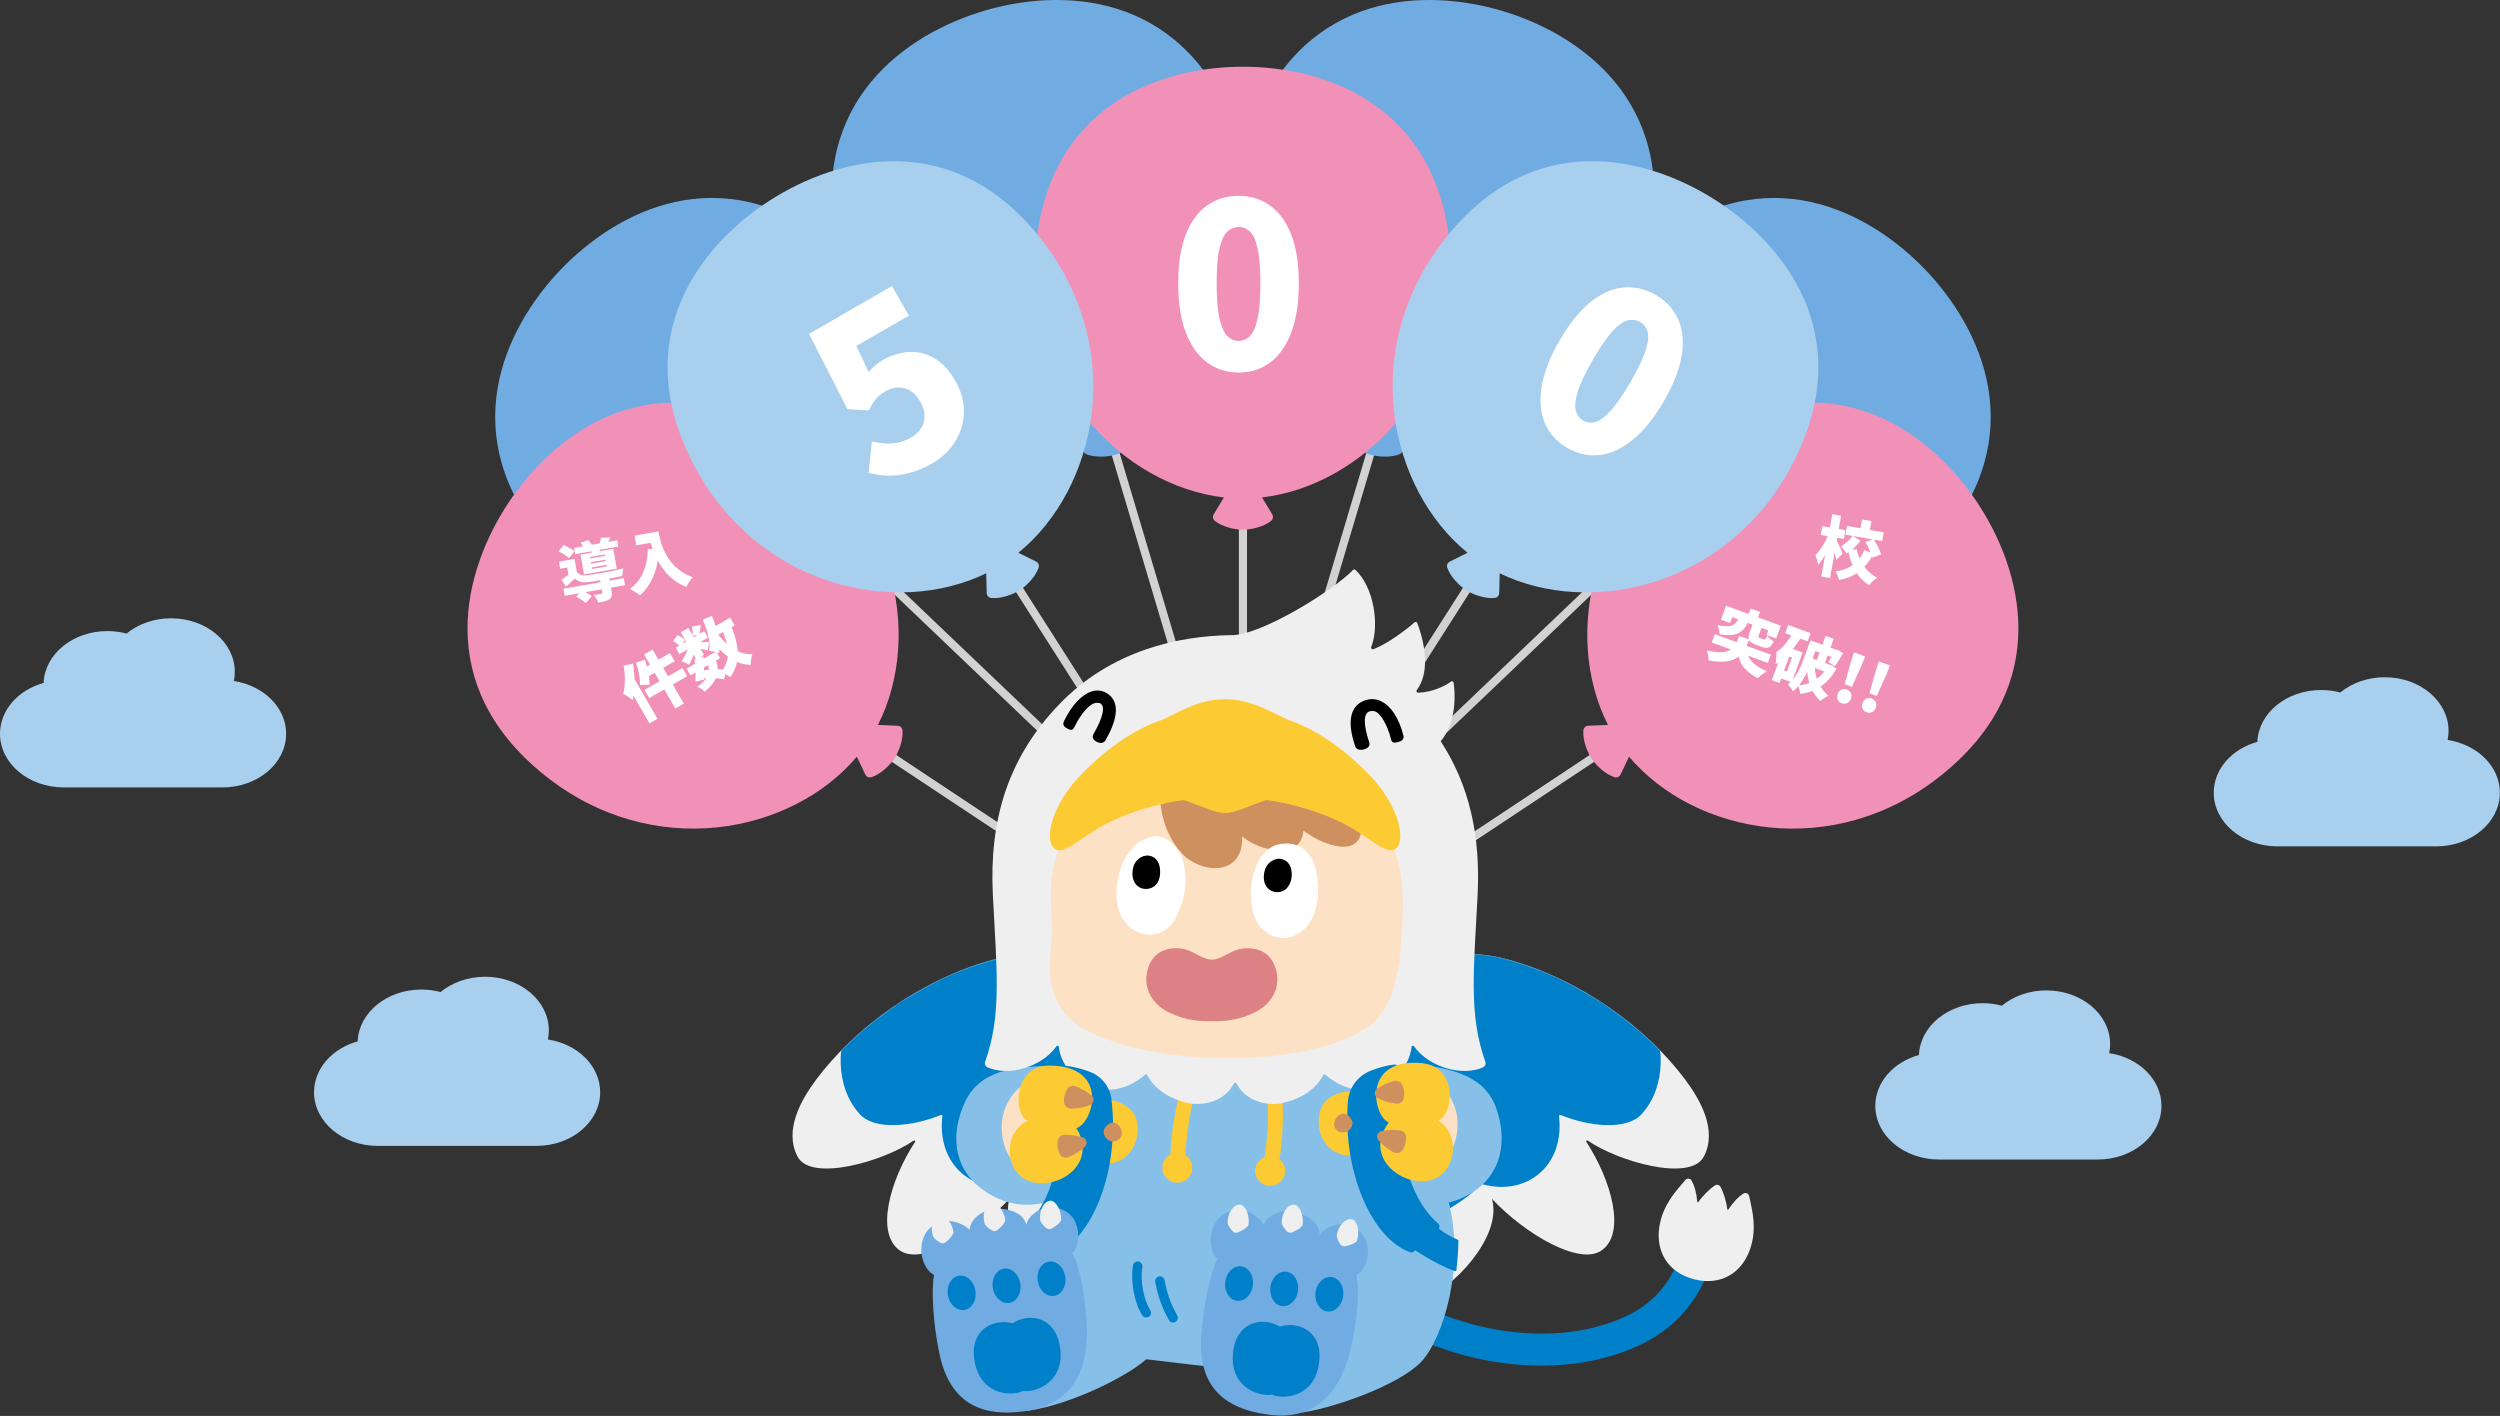 <svg width="2403" height="1361" viewBox="0 0 2403 1361" fill="none" xmlns="http://www.w3.org/2000/svg">
<rect x="0" y="0" width="2403" height="1361" fill="#333333" stroke="none"/>
<path d="M2352.64 711.262C2353.22 708.419 2353.54 705.503 2353.54 702.522C2353.54 674.048 2326.1 650.965 2292.27 650.965C2275.61 650.965 2260.51 656.566 2249.47 665.642C2243.64 664.093 2237.44 663.252 2231 663.252C2197.86 663.252 2170.89 685.39 2169.78 713.046C2145.42 719.86 2127.84 739.181 2127.84 761.969C2127.84 790.443 2155.28 813.525 2189.11 813.525H2341.6C2375.44 813.525 2402.87 790.443 2402.87 761.969C2402.87 736.667 2381.21 715.637 2352.64 711.262Z" fill="#A8D0EE"/>
<path d="M224.798 654.602C225.375 651.759 225.692 648.843 225.692 645.862C225.692 617.388 198.261 594.305 164.423 594.305C147.766 594.305 132.671 599.906 121.627 608.982C115.797 607.433 109.592 606.592 103.154 606.592C70.018 606.592 43.045 628.73 41.938 656.386C17.576 663.2 0 682.521 0 705.308C0 733.782 27.431 756.865 61.269 756.865H213.761C247.599 756.865 275.031 733.782 275.031 705.308C275.031 680.007 253.365 658.977 224.798 654.602Z" fill="#A8D0EE"/>
<path d="M526.655 999.162C527.232 996.32 527.549 993.403 527.549 990.422C527.549 961.948 500.119 938.865 466.28 938.865C449.623 938.865 434.528 944.467 423.484 953.543C417.654 951.993 411.45 951.153 405.011 951.153C371.876 951.153 344.902 973.291 343.795 1000.95C319.433 1007.76 301.857 1027.08 301.857 1049.87C301.857 1078.34 329.289 1101.43 363.126 1101.43H515.619C549.457 1101.43 576.888 1078.34 576.888 1049.87C576.888 1024.57 555.223 1003.54 526.655 999.162Z" fill="#A8D0EE"/>
<path d="M2027.35 1012.27C2027.93 1009.43 2028.25 1006.51 2028.25 1003.53C2028.25 975.055 2000.82 951.973 1966.98 951.973C1950.32 951.973 1935.23 957.574 1924.18 966.65C1918.35 965.101 1912.15 964.26 1905.71 964.26C1872.57 964.26 1845.6 986.398 1844.49 1014.05C1820.13 1020.87 1802.55 1040.19 1802.55 1062.98C1802.55 1091.45 1829.99 1114.53 1863.82 1114.53H2016.32C2050.15 1114.53 2077.59 1091.45 2077.59 1062.98C2077.59 1037.67 2055.92 1016.64 2027.35 1012.27Z" fill="#A8D0EE"/>
<path d="M1321.72 407.184L1160.45 948.521L1167.95 950.754L1329.21 409.416L1321.72 407.184Z" fill="#D2D2D2"/>
<path d="M1443.99 10.51C1370.78 -11.3 1255.81 -9.554 1203.9 119.328C1153.87 243.52 1219.06 363.906 1308.21 402.037L1294.17 414.816C1292.36 416.461 1292.04 419.2 1293.44 421.199C1298.75 428.738 1309.32 434.716 1316.93 436.982C1324.53 439.247 1336.66 440.032 1345.22 436.624C1347.49 435.721 1348.72 433.252 1348.11 430.886L1343.34 412.491C1438.83 429.375 1559.28 364.306 1585.38 232.981C1612.46 96.701 1517.19 32.321 1443.99 10.51Z" fill="#70ACE2"/>
<path d="M1547.94 543.272L1139.27 933.193L1144.67 938.852L1553.34 548.93L1547.94 543.272Z" fill="#D2D2D2"/>
<path d="M1850.92 259.553C1798.19 204.288 1697.51 148.752 1588.48 234.881C1483.41 317.879 1480.28 454.742 1538.77 532.089L1520.22 536.217C1517.83 536.748 1516.19 538.966 1516.42 541.399C1517.28 550.575 1523.5 561.015 1528.98 566.755C1534.45 572.495 1544.59 579.194 1553.72 580.484C1556.14 580.827 1558.43 579.294 1559.07 576.936L1564.06 558.614C1638.58 620.654 1775.45 623.924 1863.28 522.864C1954.42 417.988 1903.66 314.818 1850.92 259.553Z" fill="#70ACE2"/>
<path d="M841.531 543.266L836.133 548.924L1244.79 938.865L1250.19 933.207L841.531 543.266Z" fill="#D2D2D2"/>
<path d="M869.245 536.217L850.695 532.089C909.181 454.742 906.047 317.879 800.981 234.881C691.952 148.752 591.273 204.288 538.539 259.553C485.804 314.818 435.046 417.988 526.187 522.864C614.013 623.924 750.876 620.654 825.402 558.614L830.39 576.936C831.033 579.294 833.324 580.827 835.744 580.484C844.87 579.194 855.006 572.495 860.485 566.755C865.962 561.015 872.177 550.575 873.04 541.399C873.269 538.966 871.629 536.748 869.245 536.217Z" fill="#70ACE2"/>
<path d="M1067.74 407.185L1060.24 409.418L1221.52 950.751L1229.01 948.519L1067.74 407.185Z" fill="#D2D2D2"/>
<path d="M1185.57 119.328C1133.65 -9.554 1018.68 -11.3 945.477 10.51C872.269 32.321 777.003 96.701 804.085 232.981C830.184 364.306 950.631 429.375 1046.12 412.491L1041.35 430.886C1040.74 433.252 1041.97 435.721 1044.24 436.624C1052.81 440.032 1064.93 439.247 1072.53 436.982C1080.14 434.716 1090.71 428.738 1096.02 421.199C1097.42 419.2 1097.1 416.461 1095.29 414.816L1081.25 402.037C1170.4 363.906 1235.6 243.52 1185.57 119.328Z" fill="#70ACE2"/>
<path d="M1198.64 479.209H1190.82V1044.06H1198.64V479.209Z" fill="#D2D2D2"/>
<path d="M1393.75 236.982C1380.8 98.642 1271.12 64.143 1194.73 64.143C1118.34 64.143 1008.66 98.642 995.702 236.982C983.216 370.292 1080.07 467.042 1176.41 478.126L1166.59 494.395C1165.32 496.487 1165.8 499.204 1167.72 500.718C1174.95 506.429 1186.79 509.139 1194.73 509.139C1202.66 509.139 1214.51 506.429 1221.74 500.718C1223.66 499.204 1224.13 496.487 1222.87 494.395L1213.05 478.126C1309.39 467.042 1406.24 370.292 1393.75 236.982Z" fill="#F291B8"/>
<path d="M1552.63 709.365L1081.91 1021.58L1086.23 1028.1L1556.95 715.882L1552.63 709.365Z" fill="#D2D2D2"/>
<path d="M1900.71 483.233C1858.49 419.572 1769.12 347.232 1646.66 412.895C1528.67 476.17 1501.57 610.36 1545.58 696.77L1526.59 697.579C1524.15 697.683 1522.14 699.579 1521.94 702.015C1521.18 711.2 1525.47 722.568 1529.86 729.18C1534.24 735.793 1543.05 744.166 1551.8 747.038C1554.13 747.799 1556.65 746.692 1557.7 744.483L1565.83 727.309C1628.31 801.467 1762.47 828.71 1866.67 744.626C1974.8 657.369 1942.93 546.893 1900.71 483.233Z" fill="#F291B8"/>
<path d="M1422.16 539.994L1118.41 1016.21L1125 1020.42L1428.75 544.199L1422.16 539.994Z" fill="#D2D2D2"/>
<path d="M1648.7 192.173C1584.3 151.09 1473.27 121.187 1387.95 230.849C1305.73 336.524 1335.35 470.18 1410.61 531.334L1393.58 539.769C1391.39 540.854 1390.33 543.399 1391.13 545.708C1394.16 554.412 1402.68 563.067 1409.37 567.334C1416.06 571.601 1427.51 575.686 1436.67 574.762C1439.11 574.517 1440.97 572.481 1441.03 570.038L1441.5 551.041C1528.68 593.507 1662.36 564.03 1723.53 444.926C1787.01 321.329 1713.1 233.255 1648.7 192.173Z" fill="#A8D0EE"/>
<path d="M836.821 709.382L832.5 715.898L1303.23 1028.09L1307.55 1021.57L836.821 709.382Z" fill="#D2D2D2"/>
<path d="M867.512 702.015C867.311 699.579 865.308 697.683 862.866 697.579L843.882 696.77C887.888 610.36 860.79 476.17 742.791 412.895C620.341 347.232 530.967 419.572 488.749 483.233C446.528 546.893 414.659 657.369 522.79 744.626C626.987 828.71 761.147 801.467 823.629 727.309L831.759 744.483C832.805 746.692 835.332 747.799 837.654 747.038C846.411 744.166 855.216 735.793 859.6 729.18C863.986 722.568 868.273 711.2 867.512 702.015Z" fill="#F291B8"/>
<path d="M967.283 540.002L960.691 544.207L1264.47 1020.41L1271.06 1016.21L967.283 540.002Z" fill="#D2D2D2"/>
<path d="M995.877 539.769L978.848 531.334C1054.1 470.18 1083.73 336.524 1001.5 230.849C916.182 121.187 805.158 151.09 740.758 192.173C676.358 233.255 602.443 321.329 665.921 444.926C727.09 564.03 860.778 593.507 947.954 551.041L948.426 570.038C948.489 572.481 950.348 574.517 952.779 574.762C961.95 575.686 973.392 571.601 980.081 567.334C986.77 563.067 995.298 554.412 998.326 545.708C999.129 543.399 998.066 540.854 995.877 539.769Z" fill="#A8D0EE"/>
<path d="M1548.24 1303.4C1545 1304.35 1541.69 1305.24 1538.29 1306.08C1449.71 1327.89 1337.07 1293.73 1281.86 1228.31L1305.33 1208.5C1352.84 1264.8 1454.05 1295.19 1530.95 1276.26C1582.92 1263.46 1608.9 1237.8 1620.72 1187.68L1650.6 1194.73C1636.9 1252.87 1605.15 1286.74 1548.24 1303.4Z" fill="#0080C8"/>
<path d="M1628.56 1229.7C1654.03 1236.11 1674.27 1223.63 1682.15 1200.78C1689.12 1180.54 1684.17 1163.34 1681.4 1150.05C1680.8 1147.18 1678.08 1145.82 1675.73 1147.28C1671.42 1149.96 1666.44 1154.79 1661.35 1162.54C1661.04 1163.01 1660.3 1162.87 1660.24 1162.31C1659.55 1155.68 1656.73 1146.09 1653.71 1140.74C1652.62 1138.81 1650.32 1138.23 1648.45 1139.42C1643.26 1142.7 1636.24 1149.82 1632.5 1155.34C1632.18 1155.81 1631.47 1155.58 1631.42 1155.02C1630.59 1145.78 1628.49 1139.17 1625.95 1134.77C1624.57 1132.38 1621.53 1132.29 1619.65 1134.53C1610.93 1144.94 1598.43 1157.75 1595.01 1178.88C1591.15 1202.75 1603.09 1223.3 1628.56 1229.7Z" fill="#EFEFEF"/>
<path d="M1163.85 1027.96C1125.08 988.14 1056.59 895.183 956.878 921.855C882.725 941.691 820.116 990.236 784.747 1037.4C769.907 1057.18 753.307 1086.52 766.669 1111.8C779.69 1136.44 849.206 1116.33 878.188 1096.34C879.05 1095.75 880.094 1096.78 879.519 1097.65C855.65 1134.05 840.576 1186.46 865.703 1202.45C886.704 1215.81 937.49 1187.14 970.24 1152.39C959.763 1189.47 1009.8 1239.66 1034.95 1248.04C1060.1 1256.42 1077.75 1189.35 1077.75 1189.35L1157.27 1098.18L1163.85 1027.96Z" fill="#EFEFEF"/>
<mask id="mask0_312_6095" style="mask-type:luminance" maskUnits="userSpaceOnUse" x="761" y="917" width="403" height="332">
<path d="M1163.85 1027.96C1125.08 988.14 1056.59 895.183 956.877 921.855C882.724 941.691 820.116 990.236 784.746 1037.4C769.906 1057.18 753.307 1086.52 766.669 1111.8C779.689 1136.44 849.206 1116.33 878.187 1096.34C879.049 1095.75 880.093 1096.78 879.519 1097.65C855.65 1134.05 840.576 1186.46 865.703 1202.45C886.703 1215.81 937.49 1187.14 970.239 1152.39C959.762 1189.47 1009.8 1239.66 1034.95 1248.04C1060.1 1256.42 1077.75 1189.35 1077.75 1189.35L1157.27 1098.18L1163.85 1027.96Z" fill="white"/>
</mask>
<g mask="url(#mask0_312_6095)">
<path d="M821.164 969.278C803.348 1001.77 802.3 1044.21 826.404 1070.93C840.5 1086.56 876.699 1083.1 904.27 1071.69C905.073 1071.35 905.904 1072 905.804 1072.87C900.233 1120.98 937.539 1150.41 980.457 1138C997.307 1156.22 1043.61 1187.36 1096.4 1181.54L1157.27 1143.24L1190.64 993.775L1029.84 885.439L852.603 932.599L821.164 969.278Z" fill="#0080C8"/>
</g>
<path d="M1240.48 1027.96C1279.26 988.14 1347.75 895.183 1447.46 921.855C1521.61 941.691 1584.22 990.236 1619.59 1037.4C1634.43 1057.18 1651.03 1086.52 1637.67 1111.8C1624.65 1136.44 1555.13 1116.33 1526.15 1096.34C1525.29 1095.75 1524.24 1096.78 1524.82 1097.65C1548.69 1134.05 1563.76 1186.46 1538.63 1202.45C1517.63 1215.81 1466.85 1187.14 1434.1 1152.39C1444.57 1189.47 1394.54 1239.66 1369.38 1248.04C1344.23 1256.42 1326.58 1189.35 1326.58 1189.35L1247.07 1098.18L1240.48 1027.96Z" fill="#EFEFEF"/>
<mask id="mask1_312_6095" style="mask-type:luminance" maskUnits="userSpaceOnUse" x="1240" y="917" width="403" height="332">
<path d="M1240.48 1027.96C1279.26 988.14 1347.75 895.183 1447.46 921.855C1521.61 941.691 1584.22 990.236 1619.59 1037.4C1634.43 1057.18 1651.03 1086.52 1637.67 1111.8C1624.65 1136.44 1555.13 1116.33 1526.15 1096.34C1525.29 1095.75 1524.24 1096.78 1524.82 1097.65C1548.69 1134.05 1563.76 1186.46 1538.63 1202.45C1517.63 1215.81 1466.85 1187.14 1434.1 1152.39C1444.57 1189.47 1394.54 1239.66 1369.38 1248.04C1344.23 1256.42 1326.58 1189.35 1326.58 1189.35L1247.07 1098.18L1240.48 1027.96Z" fill="white"/>
</mask>
<g mask="url(#mask1_312_6095)">
<path d="M1583.17 969.278C1600.99 1001.77 1602.03 1044.21 1577.93 1070.93C1563.83 1086.56 1527.63 1083.1 1500.06 1071.69C1499.26 1071.35 1498.43 1072 1498.53 1072.87C1504.1 1120.98 1466.8 1150.41 1423.88 1138C1407.03 1156.22 1360.72 1187.36 1307.94 1181.54L1247.07 1143.24L1213.69 993.775L1374.49 885.439L1551.73 932.599L1583.17 969.278Z" fill="#0080C8"/>
</g>
<path d="M998.586 1024.81C971.126 1026.64 941.404 1029.8 927.642 1059.1C913.879 1088.41 915.297 1121.88 943.992 1143.07C972.686 1164.26 1002.57 1160.21 1023.62 1147.65C1044.68 1135.08 1067.04 1101.26 1066.42 1081.62C1065.8 1061.98 1044.68 1021.74 998.586 1024.81Z" fill="#86BFE8"/>
<path d="M1040.62 1017.13C1026.71 1038.7 1000.94 1142.4 999.67 1176.85C977.882 1184.84 941.32 1199.82 941.32 1199.82L987.348 1356.11C1029.17 1350.23 1083.08 1323.25 1101.81 1306.52C1141.63 1311.57 1244.94 1322.82 1244.94 1322.82C1244.94 1322.82 1249.5 1351.91 1251.44 1357.74C1283.6 1353.04 1344.26 1331.25 1365.59 1309.46C1386.92 1287.67 1409.18 1216.12 1391.84 1153.28C1374.56 1090.66 1359.56 1039.05 1344.77 1006.54H1132.49L1040.62 1017.13Z" fill="#86BFE8"/>
<path d="M1032.24 1048.54L1007.49 1039.19L984.697 1041.81C977.731 1045.99 964.991 1058.73 963.081 1078.38C960.848 1101.34 972.604 1125.88 996.567 1130.04C1029.66 1135.78 1054.27 1114.25 1056.86 1092.13C1059.45 1070.01 1044.63 1061.53 1044.63 1061.53L1032.24 1048.54Z" fill="#FCE1C5"/>
<path d="M1371.51 1023.98C1398.62 1028.74 1427.83 1035.07 1438.37 1065.68C1448.92 1096.29 1443.92 1129.42 1413.12 1147.41C1382.32 1165.41 1353.05 1158.18 1333.46 1143.43C1313.87 1128.69 1295.27 1092.66 1297.98 1073.2C1300.7 1053.74 1326.01 1015.99 1371.51 1023.98Z" fill="#86BFE8"/>
<path d="M1335.52 1043.97L1361.13 1037.33L1383.51 1042.37C1389.99 1047.28 1401.29 1061.31 1401.08 1081.04C1400.84 1104.11 1386.53 1127.26 1362.26 1128.82C1328.74 1130.99 1306.58 1106.94 1306.37 1084.68C1306.17 1062.41 1321.8 1055.56 1321.8 1055.56L1335.52 1043.97Z" fill="#FCE1C5"/>
<path d="M1241.64 1164.48C1229.91 1163.09 1217.86 1168.13 1214.6 1177.87C1214.13 1173.77 1202.56 1163.74 1194.4 1163.15C1182.22 1162.27 1173.65 1165.7 1167.52 1176.74C1162 1186.69 1162.05 1202.56 1170.14 1210.05C1167.43 1214.68 1157.97 1240.63 1154.73 1282.84C1151.15 1329.68 1173.47 1354.36 1221.03 1359.99C1268.6 1365.62 1290.92 1333.13 1299.42 1291.66C1307.92 1250.18 1305.16 1230.97 1303.61 1225.83C1313.21 1220.44 1317.29 1204.33 1313.5 1193.6C1309.7 1182.88 1299.34 1177.79 1291.22 1176.83C1283.1 1175.87 1271.27 1180.9 1268.44 1187.74C1269.63 1174.8 1253.37 1165.87 1241.64 1164.48Z" fill="#70ACE2"/>
<path d="M1230.11 1275.12C1212.97 1264.96 1186.59 1270.45 1185 1303.28C1183.41 1336.1 1213.85 1342.77 1222.38 1340.43C1230.14 1344.7 1261.29 1345.31 1267.4 1313.02C1273.51 1280.73 1249.14 1269.23 1230.11 1275.12Z" fill="#0080C8"/>
<path d="M1247.69 1240.46C1248.77 1231.32 1243.69 1223.21 1236.35 1222.34C1229 1221.47 1222.17 1228.18 1221.09 1237.32C1220.01 1246.46 1225.09 1254.58 1232.43 1255.44C1239.78 1256.31 1246.61 1249.61 1247.69 1240.46Z" fill="#0080C8"/>
<path d="M1291.1 1245.6C1292.18 1236.45 1287.1 1228.34 1279.75 1227.47C1272.41 1226.6 1265.58 1233.31 1264.49 1242.45C1263.41 1251.59 1268.49 1259.71 1275.84 1260.58C1283.19 1261.45 1290.02 1254.74 1291.1 1245.6Z" fill="#0080C8"/>
<path d="M1204.29 1235.33C1205.37 1226.19 1200.29 1218.07 1192.95 1217.2C1185.6 1216.34 1178.77 1223.04 1177.69 1232.18C1176.61 1241.33 1181.69 1249.44 1189.03 1250.31C1196.38 1251.18 1203.21 1244.47 1204.29 1235.33Z" fill="#0080C8"/>
<path d="M1139.44 1110.41C1140.12 1094.36 1143.1 1071.55 1147.33 1056.96L1133.46 1052.94C1129.33 1067.19 1125.73 1091.38 1124.98 1109.78C1121.5 1111.61 1118.77 1114.8 1117.72 1118.9C1115.75 1126.61 1120.4 1134.46 1128.11 1136.43C1135.81 1138.41 1143.66 1133.76 1145.64 1126.05C1147.21 1119.88 1144.51 1113.68 1139.44 1110.41Z" fill="#FCCB34"/>
<path d="M1229.9 1114.34C1232.74 1096.14 1233.91 1071.72 1232.63 1056.93L1218.25 1058.18C1219.56 1073.32 1218.05 1096.27 1215.6 1112.15C1209.98 1114.36 1206.13 1119.92 1206.47 1126.28C1206.91 1134.23 1213.7 1140.31 1221.65 1139.88C1229.59 1139.44 1235.68 1132.65 1235.25 1124.7C1235.01 1120.47 1232.95 1116.81 1229.9 1114.34Z" fill="#FCCB34"/>
<path d="M1420.26 860.733C1423.18 803.858 1412.67 755.283 1384.79 712.446C1395.79 699.556 1400.21 678.953 1397.25 656.251C1397.09 655.002 1395.62 654.394 1394.63 655.166C1389.22 659.361 1376.85 665.371 1363.2 665.854C1361.8 665.904 1360.98 664.301 1361.84 663.185C1373.52 647.957 1371.07 622.12 1362.28 598.862C1361.88 597.786 1360.51 597.45 1359.66 598.219C1352.52 604.625 1333.83 618.835 1320.1 624.025C1318.77 624.527 1317.51 623.191 1318.02 621.867C1326.25 600.775 1320.49 564.306 1302.81 547.767C1302.15 547.146 1301.11 547.223 1300.48 547.881C1281.76 567.478 1211.08 611.468 1183.11 610.499C1133.78 611.202 1068.11 624.597 1017.61 677.531C968.934 728.557 950.611 787.826 954.35 860.733C957.991 931.731 963.059 975.426 946.921 1020.44C946.152 1022.58 947.075 1025.02 949.157 1025.95C969.197 1034.89 1001.21 1025.86 1015.49 1005.66C1016.19 1004.67 1017.69 1005.08 1017.81 1006.28C1019.93 1026.94 1038.13 1040.25 1043.61 1043C1057.82 1050.11 1080.94 1050.47 1100.69 1032.94C1101.33 1032.37 1102.31 1032.55 1102.7 1033.32C1111.06 1049.57 1128.52 1057.55 1142.54 1060.36C1155.67 1062.98 1176.9 1059.44 1186.16 1041.26C1186.63 1040.33 1187.98 1040.33 1188.45 1041.26C1197.72 1059.44 1218.94 1062.98 1232.07 1060.36C1246.09 1057.55 1263.55 1049.57 1271.91 1033.32C1272.3 1032.55 1273.28 1032.37 1273.92 1032.94C1293.67 1050.47 1316.79 1050.11 1331 1043C1336.48 1040.25 1354.69 1026.94 1356.8 1006.28C1356.92 1005.08 1358.42 1004.67 1359.12 1005.66C1373.4 1025.86 1405.41 1034.89 1425.45 1025.95C1427.54 1025.02 1428.46 1022.58 1427.69 1020.44C1411.55 975.426 1416.62 931.731 1420.26 860.733Z" fill="#EFEFEF"/>
<path d="M1178.88 1017.13C1255.54 1017.13 1300.29 1000.2 1320.94 982.227C1338.49 966.953 1345.27 932.927 1346.9 903.176C1347.8 886.712 1350.17 865.19 1346.35 840.612C1342.53 816.033 1333.79 800.392 1323.41 789.22L1178.88 733.359L1034.36 789.22C1023.98 800.392 1015.24 816.033 1011.42 840.612C1007.6 865.19 1012.78 886.313 1010.87 903.176C1007.51 932.782 1007.01 956.164 1026.16 976.912C1044.73 997.021 1102.23 1017.13 1178.88 1017.13Z" fill="#FCE1C5"/>
<path d="M1116.34 743.89C1112.5 767.354 1115.52 798.07 1136.39 820.68C1153.56 839.292 1195.26 843.718 1193.98 803.909C1209.77 817.561 1250.29 828.36 1252.85 798.497C1280.16 818.121 1312.15 822.387 1308.31 790.806C1303.2 748.755 1259.25 719.147 1259.25 719.147L1197.39 711.041L1116.34 743.89Z" fill="#CE905E"/>
<path d="M1177.54 781.432C1188.13 781.432 1199.91 774.502 1217.39 769.012C1232.04 770.772 1264.87 777.552 1293.7 792.837C1317.9 805.672 1334.98 824.807 1343.12 814.247C1351.26 803.686 1342.17 771.353 1316.11 744.698C1289.58 717.571 1263.23 700.247 1237.42 691.644C1217.03 681.768 1200.51 672.088 1177.54 672.088C1154.57 672.088 1138.06 681.768 1117.66 691.644C1091.86 700.247 1065.5 717.571 1038.98 744.698C1012.92 771.353 1003.82 803.686 1011.97 814.247C1020.11 824.807 1037.18 805.672 1061.39 792.837C1090.22 777.552 1123.04 770.772 1137.7 769.012C1155.17 774.502 1166.96 781.432 1177.54 781.432Z" fill="#FCCB34"/>
<path d="M1109.6 803.909C1095.49 805.576 1079.86 818.132 1074.8 843.973C1069.63 870.346 1077.58 888.209 1092.2 895.255C1105.67 901.747 1121.59 897.828 1129.29 883.808C1138.08 867.782 1142.49 848.717 1137.25 828.112C1133.65 813.936 1120.62 802.607 1109.6 803.909Z" fill="white"/>
<path d="M1112.43 827.448C1110.67 824.798 1108.11 823.139 1104.84 822.517C1097.91 821.213 1090.51 826.82 1089.02 834.541C1087.59 841.926 1089.35 846.499 1091.07 849.034C1092.91 851.752 1095.73 853.647 1098.8 854.23C1099.67 854.396 1100.56 854.481 1101.46 854.481C1107.06 854.481 1112.96 851.176 1114.65 843.156C1114.73 842.772 1116.59 833.683 1112.43 827.448Z" fill="black"/>
<path d="M1239.38 810.917C1253.74 812.247 1266.24 823.513 1267 853.342C1267.68 879.578 1256.18 895.193 1242.2 900.128C1228.15 905.087 1211.87 896.877 1206.34 882.192C1200.03 865.406 1201.2 846.833 1208.47 830.326C1215.19 815.055 1227.07 809.777 1239.38 810.917Z" fill="white"/>
<path d="M1239.59 831.449C1237.95 828.504 1235.41 826.589 1232.03 825.758C1225.16 824.069 1217.49 829.289 1215.59 836.92C1213.77 844.217 1215.28 848.876 1216.86 851.499C1218.55 854.313 1221.27 856.356 1224.3 857.105C1225.08 857.295 1226.35 857.532 1227.87 857.532C1231.95 857.532 1237.82 855.829 1240.7 846.953C1241.78 843.659 1242.42 836.537 1239.59 831.449Z" fill="black"/>
<path d="M1164.81 981.596C1174.83 981.596 1188.48 981.596 1205.57 973.368C1224.64 964.19 1232.05 946.113 1225.41 928.622C1218.07 909.26 1197.56 910.232 1189.17 912.87C1180.78 915.508 1173.2 922.357 1164.81 922.357C1156.41 922.357 1148.84 915.508 1140.44 912.87C1132.05 910.232 1111.55 909.26 1104.2 928.622C1097.56 946.113 1104.97 964.19 1124.04 973.368C1141.13 981.596 1154.78 981.596 1164.81 981.596Z" fill="#DC8284"/>
<path d="M1065.05 667.067C1060.55 663.877 1055.33 662.803 1049.67 664.508C1039.87 667.426 1030.03 677.915 1022.67 693.285C1021.03 696.708 1022.99 698.897 1026.09 700.413C1029.19 701.927 1031.07 702.267 1032.71 698.844C1039.2 685.297 1047.15 677.34 1051.78 675.959C1053.75 675.385 1056.77 675.345 1058.15 676.405C1064.23 681.069 1055.32 698.152 1051.63 704.486C1049.72 707.76 1049.66 710.437 1053.73 712.79C1058.3 715.439 1061.37 713.609 1062.42 711.809C1077.76 685.481 1073.22 672.853 1065.05 667.067Z" fill="black"/>
<path d="M1311.57 720.148C1316.42 718.627 1317.01 716.018 1315.8 712.484C1313.46 705.647 1308.26 687.401 1315.77 684.012C1317.48 683.243 1320.46 683.142 1322.38 684.068C1326.91 686.276 1333.52 696.192 1337.05 710.553C1337.94 714.182 1339.99 714.203 1343.61 713.314C1347.24 712.423 1349.84 710.668 1348.94 707.04C1344.94 690.745 1337.16 678.724 1327.57 674.057C1322.04 671.343 1316.3 671.408 1310.79 673.66C1300.8 677.743 1292.97 689.147 1302.68 717.568C1303.34 719.511 1306.12 721.861 1311.57 720.148Z" fill="black"/>
<path d="M1022.48 1044.95C1038.53 1038.47 1065.1 1046.35 1065.71 1075.66C1066.32 1104.98 1053.97 1131.83 1019.38 1127.97C984.782 1124.11 999.152 1108.09 999.152 1108.09L1008.79 1061.23L1022.48 1044.95Z" fill="#FCCB34"/>
<path d="M1063.18 1056.89C1075.42 1057.15 1091.09 1065.11 1093.08 1079.1C1096.09 1100.32 1082.96 1118.49 1063.65 1118.58C1048.66 1118.65 1037.29 1098.33 1039.68 1084.32C1042.07 1070.31 1049.47 1056.59 1063.18 1056.89Z" fill="#FCCB34"/>
<path d="M1345.89 1041.11C1330.62 1032.95 1303.36 1037.93 1299.62 1067.01C1295.87 1096.09 1305.27 1124.11 1340.08 1123.98C1374.89 1123.85 1362.32 1106.38 1362.32 1106.38L1357.75 1058.76L1345.89 1041.11Z" fill="#FCCB34"/>
<path d="M1300.94 1049.15C1288.74 1048.1 1272.3 1054.33 1268.83 1068.03C1263.56 1088.81 1274.67 1108.28 1293.86 1110.44C1308.76 1112.12 1322.24 1093.13 1321.36 1078.95C1320.49 1064.76 1314.6 1050.33 1300.94 1049.15Z" fill="#FCCB34"/>
<path d="M1340.02 1023.24C1332.56 1024.09 1324.62 1026.36 1317.2 1029.3C1305.05 1034.11 1296.72 1045.51 1295.66 1058.54C1290.29 1124.17 1317.56 1189.99 1355.42 1203.69C1356.73 1204.17 1358.2 1203.82 1359.23 1202.88L1382.33 1181.55C1384.02 1180 1383.97 1177.33 1382.22 1175.85C1363.35 1159.91 1353.44 1133.29 1348.46 1108.34C1345.11 1091.59 1332 1059.6 1343.98 1028.44C1345.02 1025.75 1342.89 1022.92 1340.02 1023.24Z" fill="#0080C8"/>
<path d="M1379.07 1176.96C1385.18 1184.4 1397.72 1190.1 1401.02 1191.52C1401.52 1191.74 1401.85 1192.2 1401.85 1192.75C1401.95 1200.74 1400.48 1215.52 1399.95 1220.57C1399.85 1221.46 1398.96 1222.04 1398.11 1221.74C1384.43 1216.8 1363.58 1204.93 1352.42 1195.95L1379.07 1176.96Z" fill="#0080C8"/>
<path d="M1334.92 1078.95C1319.47 1072.7 1308.96 1016.26 1366.84 1021.92C1401.59 1025.32 1397.24 1071.52 1382.38 1077.16C1404.99 1090.6 1399.75 1130.44 1372.4 1134.98C1345.05 1139.53 1310.78 1110.74 1334.92 1078.95Z" fill="#FCCB34"/>
<path d="M1347.69 1042.58C1349.99 1047.36 1350.41 1052.74 1349.04 1056.63C1348.03 1059.53 1344.97 1061.2 1341.92 1060.86C1335.02 1060.09 1328.46 1057.86 1324 1055.29C1320.64 1053.34 1320.53 1048.46 1323.76 1046.28C1328.66 1042.99 1335.08 1040.36 1339.97 1039.07C1343.04 1038.26 1346.32 1039.73 1347.69 1042.58Z" fill="#CE905E"/>
<path d="M1351.47 1092.67C1351.82 1097.96 1350.22 1103.11 1347.5 1106.22C1345.48 1108.53 1342.02 1108.95 1339.32 1107.5C1333.19 1104.22 1327.94 1099.71 1324.75 1095.67C1322.35 1092.61 1324.07 1088.03 1327.87 1087.22C1333.65 1085.98 1340.58 1085.92 1345.61 1086.54C1348.75 1086.93 1351.26 1089.51 1351.47 1092.67Z" fill="#CE905E"/>
<path d="M1287.35 1071.65C1294.11 1067.52 1299.5 1075.31 1300.02 1078.74C1300.54 1082.16 1297.27 1088.09 1291.59 1088.5C1285.9 1088.91 1282.75 1084.51 1282.44 1081.91C1282.12 1079.31 1283.22 1074.18 1287.35 1071.65Z" fill="#CE905E"/>
<path d="M1016.56 1024.21C1026.21 1023.81 1037.39 1026.42 1047.53 1030.21C1058.81 1034.43 1066.78 1044.52 1068.27 1056.46C1076.63 1123.63 1050.39 1192.64 1011.53 1206.01L982.646 1181.11C982.631 1181.1 982.631 1181.07 982.647 1181.06C1003.18 1164.85 1013.01 1136.24 1017.38 1109.69C1020.32 1091.83 1033.65 1056.51 1016.56 1024.21Z" fill="#0080C8"/>
<path d="M1034.66 1084.33C1050.69 1079.78 1067.18 1024.79 1009.04 1024.21C974.114 1023.87 973.489 1070.27 987.665 1077.47C963.739 1088.41 964.684 1128.58 991.389 1136.03C1018.09 1143.48 1055.26 1118.53 1034.66 1084.33Z" fill="#FCCB34"/>
<path d="M1025.86 1046.81C1023.06 1051.32 1022.06 1056.61 1023.01 1060.63C1023.71 1063.62 1026.57 1065.61 1029.64 1065.6C1036.58 1065.57 1043.34 1064.06 1048.05 1061.98C1051.6 1060.4 1052.23 1055.56 1049.26 1053.05C1044.74 1049.25 1038.64 1045.94 1033.91 1044.14C1030.95 1043.01 1027.52 1044.12 1025.86 1046.81Z" fill="#CE905E"/>
<path d="M1016.73 1096.2C1015.82 1101.42 1016.85 1106.71 1019.22 1110.1C1020.98 1112.61 1024.38 1113.39 1027.23 1112.24C1033.67 1109.64 1039.37 1105.72 1042.97 1102.04C1045.69 1099.26 1044.47 1094.53 1040.78 1093.31C1035.17 1091.45 1028.28 1090.65 1023.22 1090.73C1020.05 1090.79 1017.28 1093.08 1016.73 1096.2Z" fill="#CE905E"/>
<path d="M1074.28 1080.72C1068 1075.88 1061.81 1083.05 1060.92 1086.4C1060.03 1089.75 1062.65 1096 1068.26 1097.02C1073.87 1098.03 1077.47 1094 1078.06 1091.44C1078.65 1088.89 1078.12 1083.67 1074.28 1080.72Z" fill="#CE905E"/>
<path d="M954.384 1162.3C942.713 1164.13 932.472 1172.24 931.966 1182.5C930.41 1178.67 916.555 1172.14 908.545 1173.77C896.578 1176.22 889.251 1181.83 886.329 1194.12C883.698 1205.19 888.037 1220.46 897.844 1225.48C896.489 1230.68 894.39 1258.22 902.676 1299.73C911.869 1345.8 940.027 1363.54 987.346 1356.11C1034.66 1348.68 1047.38 1311.37 1044.37 1269.15C1041.35 1226.92 1033.5 1209.17 1030.62 1204.64C1038.41 1196.85 1037.99 1180.23 1031.44 1170.93C1024.89 1161.63 1013.54 1159.53 1005.46 1160.8C997.387 1162.07 987.346 1170.11 986.473 1177.46C984.121 1164.68 966.054 1160.47 954.384 1162.3Z" fill="#70ACE2"/>
<path d="M973.163 1271.94C953.923 1266.78 930.002 1279.2 937.339 1311.23C944.675 1343.27 975.778 1341.47 983.365 1336.91C991.984 1338.93 1022.14 1331.11 1019.31 1298.36C1016.47 1265.62 989.898 1261.14 973.163 1271.94Z" fill="#0080C8"/>
<path d="M970.089 1252.37C977.397 1251.22 982.164 1242.92 980.736 1233.82C979.308 1224.73 972.226 1218.28 964.918 1219.43C957.61 1220.58 952.843 1228.88 954.271 1237.98C955.699 1247.07 962.781 1253.51 970.089 1252.37Z" fill="#0080C8"/>
<path d="M1013.27 1245.59C1020.57 1244.44 1025.34 1236.14 1023.91 1227.04C1022.49 1217.95 1015.4 1211.51 1008.1 1212.65C1000.79 1213.8 996.021 1222.1 997.449 1231.2C998.877 1240.29 1005.96 1246.73 1013.27 1245.59Z" fill="#0080C8"/>
<path d="M926.911 1259.15C934.219 1258 938.986 1249.7 937.558 1240.6C936.13 1231.51 929.048 1225.06 921.74 1226.21C914.432 1227.36 909.665 1235.66 911.093 1244.76C912.521 1253.85 919.603 1260.29 926.911 1259.15Z" fill="#0080C8"/>
<path d="M902.877 1168.03C896.813 1169.69 893.988 1179.22 896.795 1188.47C898.144 1190.8 901.342 1193.04 903.64 1194.44C905.213 1195.4 907.217 1195.33 908.688 1194.22C913.024 1190.94 916.321 1186.75 916.591 1184.38C914.902 1174.25 907.64 1166.58 902.877 1168.03Z" fill="#EFEFEF"/>
<path d="M952.699 1156.3C946.635 1157.96 943.81 1167.48 946.617 1176.74C947.966 1179.07 951.164 1181.31 953.462 1182.71C955.035 1183.67 957.04 1183.6 958.51 1182.49C962.846 1179.21 966.143 1175.02 966.413 1172.65C964.724 1162.52 957.462 1154.85 952.699 1156.3Z" fill="#EFEFEF"/>
<path d="M1191.67 1157.89C1185.38 1157.73 1179.93 1166.03 1179.95 1175.71C1180.57 1178.33 1182.98 1181.4 1184.78 1183.4C1186.01 1184.77 1187.95 1185.28 1189.68 1184.64C1194.78 1182.76 1199.14 1179.69 1200.08 1177.5C1201.39 1167.31 1196.65 1157.87 1191.67 1157.89Z" fill="#EFEFEF"/>
<path d="M1243.68 1157.89C1237.4 1157.73 1231.94 1166.03 1231.96 1175.71C1232.58 1178.33 1235 1181.4 1236.79 1183.4C1238.02 1184.77 1239.97 1185.28 1241.69 1184.64C1246.79 1182.76 1251.16 1179.69 1252.1 1177.5C1253.4 1167.31 1248.66 1157.87 1243.68 1157.89Z" fill="#EFEFEF"/>
<path d="M1299.36 1171.94C1293.2 1170.71 1286.41 1177.95 1284.77 1187.49C1284.93 1190.17 1286.78 1193.61 1288.21 1195.89C1289.19 1197.46 1291.01 1198.29 1292.82 1197.95C1298.17 1196.97 1302.99 1194.7 1304.3 1192.7C1307.33 1182.89 1304.27 1172.77 1299.36 1171.94Z" fill="#EFEFEF"/>
<path d="M1009.35 1154.18C1003.09 1154.77 998.679 1163.67 999.859 1173.27C1000.79 1175.8 1003.56 1178.55 1005.58 1180.33C1006.97 1181.54 1008.95 1181.81 1010.59 1180.97C1015.43 1178.49 1019.39 1174.92 1020.06 1172.63C1020.14 1162.36 1014.29 1153.56 1009.35 1154.18Z" fill="#EFEFEF"/>
<path d="M1101.82 1266.39C1100.33 1266.39 1098.87 1265.66 1097.99 1264.32C1090.38 1252.65 1086.44 1231.57 1089.02 1216.32C1089.44 1213.83 1091.79 1212.16 1094.27 1212.58C1096.76 1213 1098.43 1215.35 1098.01 1217.84C1095.8 1230.89 1099.22 1249.51 1105.63 1259.33C1107.01 1261.44 1106.42 1264.27 1104.31 1265.64C1103.54 1266.15 1102.67 1266.39 1101.82 1266.39Z" fill="#0080C8"/>
<path d="M1127.54 1271.24C1125.9 1271.24 1124.31 1270.35 1123.49 1268.79L1122.83 1267.52C1119.4 1261.02 1113.66 1250.14 1110.42 1232.18C1109.97 1229.7 1111.62 1227.33 1114.1 1226.88C1116.58 1226.44 1118.95 1228.08 1119.4 1230.56C1122.39 1247.13 1127.72 1257.23 1130.9 1263.27L1131.58 1264.57C1132.75 1266.81 1131.88 1269.56 1129.65 1270.73C1128.97 1271.08 1128.25 1271.24 1127.54 1271.24Z" fill="#0080C8"/>
<path d="M541.651 565.884L599.574 555.67L600.774 562.477L542.851 572.691L541.651 565.884ZM551.826 526.657L593.298 519.344L594.354 525.332L552.882 532.644L551.826 526.657ZM576.699 556.779L585.522 555.224L587.845 568.396C588.186 570.329 588.225 571.904 587.963 573.12C587.701 574.336 586.886 575.367 585.52 576.215C584.229 577.006 582.713 577.62 580.97 578.057C579.27 578.487 577.306 578.898 575.079 579.291C574.696 578.102 574.102 576.82 573.296 575.446C572.491 574.071 571.698 572.89 570.917 571.901C571.764 571.795 572.675 571.678 573.649 571.549C574.623 571.421 575.488 571.29 576.244 571.157C577.035 570.974 577.578 570.857 577.872 570.805C578.334 570.723 578.638 570.605 578.784 570.449C578.972 570.286 579.036 570.036 578.977 569.7L576.699 556.779ZM553.929 573.597L559.28 567.454C560.315 567.922 561.432 568.483 562.631 569.138C563.822 569.751 564.975 570.393 566.09 571.063C567.197 571.691 568.108 572.31 568.822 572.92L563.119 579.645C562.489 579.019 561.655 578.343 560.617 577.617C559.579 576.89 558.457 576.178 557.251 575.481C556.087 574.776 554.979 574.148 553.929 573.597ZM536.851 529.817L541.835 523.804C543.011 524.334 544.248 524.96 545.546 525.685C546.878 526.36 548.13 527.07 549.301 527.817C550.473 528.564 551.423 529.284 552.152 529.979L546.879 536.562C546.192 535.86 545.28 535.111 544.143 534.315C543.041 533.47 541.837 532.664 540.532 531.898C539.27 531.124 538.043 530.43 536.851 529.817ZM558.166 521.705L565.381 519.133C566.133 519.953 566.906 520.9 567.702 521.973C568.498 523.046 569.103 524.022 569.518 524.902L561.947 527.667C561.589 526.863 561.05 525.897 560.331 524.767C559.612 523.638 558.89 522.617 558.166 521.705ZM568.022 540.373L568.277 541.823L582.459 539.322L582.203 537.872L568.022 540.373ZM568.911 545.415L569.178 546.928L583.359 544.427L583.092 542.915L568.911 545.415ZM567.144 535.394L567.388 536.78L581.57 534.28L581.325 532.893L567.144 535.394ZM558.031 533.101L589.482 527.556L592.838 546.59L561.388 552.136L558.031 533.101ZM552.262 537.238L554.996 552.743L546.739 554.199L545.206 545.501L538.462 546.69L537.261 539.883L552.262 537.238ZM568.48 526.385L577.645 525.289C577.348 526.554 577.054 527.711 576.762 528.759C576.47 529.807 576.223 530.738 576.02 531.554L568.616 531.95C568.663 530.988 568.665 530.013 568.62 529.025C568.618 528.028 568.571 527.149 568.48 526.385ZM577.661 516.903L586.518 516.641C585.984 518.034 585.448 519.299 584.912 520.433C584.417 521.56 583.964 522.55 583.551 523.402L576.006 523.368C576.347 522.355 576.674 521.257 576.985 520.076C577.297 518.895 577.522 517.837 577.661 516.903ZM554.462 549.717C555.683 551.235 557.201 552.224 559.015 552.684C560.829 553.144 563.025 553.19 565.603 552.822C567.207 552.583 569.084 552.295 571.235 551.959C573.427 551.616 575.763 551.226 578.242 550.788C580.713 550.309 583.206 549.826 585.72 549.34C588.226 548.811 590.627 548.301 592.924 547.81C595.254 547.269 597.333 546.772 599.16 546.32C598.922 547.185 598.695 548.352 598.477 549.82C598.301 551.281 598.197 552.534 598.165 553.579C596.121 554.026 593.72 554.536 590.961 555.109C588.195 555.64 585.325 556.19 582.349 556.758C579.407 557.277 576.571 557.777 573.84 558.258C571.143 558.69 568.779 559.042 566.748 559.314C563.616 559.736 560.929 559.733 558.688 559.305C556.446 558.877 554.391 557.788 552.523 556.038C551.23 557.306 549.874 558.585 548.455 559.875C547.071 561.115 545.572 562.441 543.957 563.852L539.676 557.264C541.036 556.374 542.482 555.361 544.014 554.224C545.547 553.087 547.013 551.941 548.412 550.784L554.462 549.717ZM609.923 514.853L627.823 511.697L629.468 521.025L611.568 524.181L609.923 514.853ZM623.348 512.486L632.865 510.808C633.228 512.867 633.723 515.184 634.351 517.759C634.971 520.293 635.806 522.94 636.856 525.701C637.906 528.462 639.219 531.242 640.796 534.04C642.414 536.83 644.361 539.52 646.637 542.108C648.955 544.688 651.671 547.069 654.785 549.249C657.941 551.422 661.582 553.272 665.707 554.797C665.131 555.462 664.445 556.363 663.649 557.5C662.853 558.636 662.106 559.808 661.409 561.014C660.712 562.22 660.16 563.27 659.755 564.165C655.474 562.494 651.639 560.397 648.248 557.876C644.899 555.347 641.934 552.534 639.351 549.436C636.804 546.29 634.605 543.038 632.757 539.681C630.909 536.324 629.349 533.004 628.076 529.719C626.838 526.384 625.83 523.248 625.052 520.309C624.309 517.321 623.74 514.713 623.348 512.486ZM622.723 527.738L633.582 527.773C633.235 534.16 632.312 540.106 630.814 545.613C629.35 551.07 627.32 556.02 624.724 560.464C622.128 564.907 618.938 568.806 615.154 572.159C614.489 571.583 613.546 570.905 612.325 570.124C611.154 569.377 609.936 568.617 608.674 567.843C607.418 567.111 606.343 566.543 605.448 566.137C611.279 561.86 615.571 556.467 618.323 549.96C621.067 543.41 622.534 536.003 622.723 527.738Z" fill="white"/>
<path d="M1775.39 505.533L1810.62 511.745L1809.14 520.128L1773.91 513.916L1775.39 505.533ZM1789.81 499.302L1798.82 500.892L1796.66 513.119L1787.65 511.53L1789.81 499.302ZM1780.69 514.916L1788.27 519.827C1786.35 522.348 1784.18 524.716 1781.75 526.931C1779.37 529.112 1777.03 530.864 1774.72 532.189C1774.2 531.188 1773.41 530.01 1772.35 528.653C1771.3 527.254 1770.35 526.091 1769.52 525.165C1771.57 524.096 1773.58 522.632 1775.56 520.77C1777.58 518.874 1779.29 516.923 1780.69 514.916ZM1793.07 520.998L1800.9 518.22C1801.89 519.737 1802.85 521.381 1803.8 523.15C1804.79 524.885 1805.66 526.598 1806.4 528.288C1807.19 529.986 1807.74 531.535 1808.05 532.934L1799.51 536.042C1799.27 534.7 1798.81 533.166 1798.11 531.441C1797.46 529.723 1796.69 527.941 1795.81 526.095C1794.92 524.249 1794.01 522.55 1793.07 520.998ZM1784.75 527.98C1785.44 531.697 1786.61 535.261 1788.26 538.672C1789.95 542.09 1792.13 545.225 1794.79 548.077C1797.46 550.886 1800.63 553.308 1804.3 555.342C1803.51 555.854 1802.62 556.519 1801.61 557.337C1800.64 558.162 1799.69 559.013 1798.75 559.888C1797.85 560.812 1797.1 561.654 1796.49 562.413C1792.6 559.907 1789.3 556.965 1786.6 553.587C1783.96 550.174 1781.81 546.394 1780.16 542.247C1778.51 538.058 1777.27 533.55 1776.43 528.723L1784.75 527.98ZM1791.95 528.795L1800.84 532.182C1798.61 536.51 1795.95 540.417 1792.86 543.902C1789.78 547.388 1786.17 550.282 1782.04 552.587C1777.9 554.891 1773.12 556.473 1767.68 557.334C1767.51 556.568 1767.24 555.674 1766.86 554.654C1766.46 553.675 1766.05 552.693 1765.62 551.706C1765.19 550.72 1764.77 549.889 1764.37 549.212C1769.11 548.618 1773.27 547.38 1776.85 545.499C1780.43 543.617 1783.47 541.25 1785.97 538.398C1788.47 535.503 1790.47 532.302 1791.95 528.795ZM1751.64 505.699L1773.82 509.611L1772.33 518.057L1750.15 514.145L1751.64 505.699ZM1761.19 494.257L1769.64 495.746L1759.08 555.622L1750.64 554.133L1761.19 494.257ZM1757.83 512.965L1762.56 515.619C1761.7 518.066 1760.69 520.575 1759.54 523.145C1758.44 525.723 1757.24 528.22 1755.95 530.635C1754.66 533.05 1753.31 535.303 1751.9 537.394C1750.5 539.443 1749.06 541.183 1747.6 542.615C1747.44 541.287 1747.08 539.751 1746.53 538.007C1746.01 536.269 1745.51 534.774 1745.04 533.521C1746.29 532.354 1747.51 530.966 1748.7 529.357C1749.94 527.755 1751.11 526.033 1752.21 524.192C1753.36 522.358 1754.4 520.484 1755.35 518.571C1756.29 516.658 1757.12 514.789 1757.83 512.965ZM1765.31 518.833C1765.6 519.362 1766.01 520.256 1766.52 521.517C1767.09 522.743 1767.68 524.081 1768.29 525.532C1768.94 526.99 1769.52 528.349 1770.04 529.61C1770.55 530.87 1770.91 531.757 1771.13 532.271L1765.02 538.149C1764.83 537.031 1764.56 535.749 1764.21 534.3C1763.85 532.852 1763.47 531.354 1763.05 529.807C1762.63 528.26 1762.21 526.822 1761.79 525.492C1761.39 524.12 1761.03 522.952 1760.72 521.988L1765.31 518.833Z" fill="white"/>
<path d="M1682.74 584.95L1691.76 588.234L1688.01 598.518L1678.99 595.234L1682.74 584.95ZM1671.05 594.592L1680.32 597.963C1679.14 600.307 1677.87 602.364 1676.5 604.135C1675.15 605.866 1673.45 607.271 1671.43 608.349C1669.44 609.442 1666.94 610.123 1663.94 610.392C1660.95 610.621 1657.27 610.392 1652.89 609.705C1652.91 608.896 1652.82 607.956 1652.62 606.884C1652.46 605.827 1652.23 604.768 1651.94 603.707C1651.66 602.606 1651.34 601.673 1650.98 600.907C1654.54 601.612 1657.45 601.968 1659.72 601.976C1661.98 601.984 1663.79 601.689 1665.15 601.092C1666.55 600.469 1667.68 599.609 1668.54 598.512C1669.45 597.389 1670.28 596.083 1671.05 594.592ZM1684.79 599.523L1693.45 602.675L1690.52 610.734C1690.19 611.616 1690.1 612.193 1690.22 612.467C1690.41 612.715 1690.88 612.977 1691.64 613.255C1691.8 613.313 1692.04 613.401 1692.36 613.517C1692.68 613.634 1693.02 613.758 1693.38 613.889C1693.79 614.035 1694.15 614.167 1694.47 614.283C1694.83 614.415 1695.11 614.517 1695.31 614.59C1695.99 614.838 1696.53 614.738 1696.92 614.29C1697.35 613.856 1697.94 612.799 1698.68 611.119C1699.28 611.972 1700.2 612.942 1701.44 614.029C1702.73 615.09 1703.9 615.945 1704.93 616.594C1703.9 618.671 1702.85 620.195 1701.77 621.164C1700.73 622.148 1699.56 622.676 1698.26 622.749C1697.01 622.836 1695.5 622.558 1693.73 621.916C1693.37 621.785 1692.91 621.617 1692.35 621.413C1691.83 621.223 1691.27 621.019 1690.67 620.8C1690.06 620.581 1689.5 620.377 1688.98 620.187C1688.46 619.997 1688.02 619.837 1687.66 619.706C1685.21 618.815 1683.43 617.849 1682.31 616.806C1681.23 615.778 1680.69 614.535 1680.67 613.076C1680.66 611.618 1681.04 609.807 1681.83 607.642L1684.79 599.523ZM1659.06 582.259L1711.74 601.434L1707.28 613.702L1698.02 610.331L1699.66 605.821L1665.02 593.212L1662.96 598.866L1654.18 595.67L1659.06 582.259ZM1648.21 609.639L1702.1 629.251L1699.21 637.19L1645.32 617.577L1648.21 609.639ZM1672 611.28L1681.44 614.717C1680.05 617.892 1678.65 620.762 1677.21 623.328C1675.78 625.894 1674.11 628.102 1672.21 629.953C1670.37 631.779 1668.12 633.229 1665.45 634.304C1662.81 635.338 1659.61 635.899 1655.85 635.985C1652.08 636.112 1647.55 635.711 1642.26 634.784C1642.35 633.909 1642.31 632.895 1642.14 631.743C1642.01 630.606 1641.81 629.467 1641.54 628.326C1641.28 627.185 1640.96 626.184 1640.59 625.324C1645.2 626.273 1649.07 626.797 1652.21 626.896C1655.36 626.996 1657.95 626.716 1660.01 626.057C1662.12 625.372 1663.86 624.346 1665.22 622.98C1666.62 621.628 1667.81 619.973 1668.79 618.016C1669.83 616.033 1670.9 613.788 1672 611.28ZM1678.44 623.705C1678.87 628.266 1680.63 632.269 1683.74 635.714C1686.88 639.175 1691.72 642.364 1698.24 645.282C1697.35 645.73 1696.35 646.344 1695.25 647.124C1694.16 647.863 1693.1 648.658 1692.07 649.507C1691.07 650.371 1690.21 651.17 1689.49 651.907C1684.78 649.375 1681.02 646.668 1678.21 643.783C1675.43 640.954 1673.4 637.787 1672.14 634.284C1670.87 630.78 1670.14 626.745 1669.94 622.177L1678.44 623.705ZM1718.81 600.736L1740.34 608.572L1737.47 616.45L1715.94 608.614L1718.81 600.736ZM1718.73 622.093L1732.68 627.172L1722.24 655.859L1708.29 650.78L1711.05 643.203L1717.54 645.567L1722.47 632.035L1715.97 629.671L1718.73 622.093ZM1723.97 607.315L1731.56 612.118C1729.37 615.635 1726.95 619.092 1724.31 622.489C1721.66 625.885 1718.86 628.974 1715.9 631.754C1712.95 634.495 1709.85 636.705 1706.6 638.384C1706.82 637.553 1707 636.418 1707.16 634.978C1707.34 633.498 1707.45 631.996 1707.51 630.472C1707.62 628.923 1707.63 627.654 1707.53 626.667C1710.65 624.714 1713.58 622.013 1716.34 618.566C1719.13 615.133 1721.68 611.383 1723.97 607.315ZM1715.12 620.78L1722.52 623.472L1710.5 656.489L1703.11 653.797L1715.12 620.78ZM1743.94 616.83L1766.19 624.929L1763.43 632.506L1741.18 624.407L1743.94 616.83ZM1763.97 624.119L1765.05 624.513L1766.4 624.732L1771.5 627.746C1770.32 629.995 1768.99 632.26 1767.53 634.542C1766.12 636.798 1764.82 638.686 1763.63 640.205L1757.54 636.354C1758.45 634.962 1759.47 633.222 1760.6 631.133C1761.72 629.045 1762.71 627.067 1763.57 625.201L1763.97 624.119ZM1754.84 611.195L1762.54 613.997L1752.5 641.602L1744.8 638.8L1754.84 611.195ZM1740.21 615.473L1747.67 618.187L1741.63 634.786C1740.77 637.151 1739.74 639.708 1738.56 642.456C1737.38 645.204 1736.02 647.934 1734.49 650.646C1733 653.372 1731.32 655.938 1729.44 658.343C1727.62 660.723 1725.62 662.74 1723.43 664.394C1723.15 663.793 1722.71 663.065 1722.11 662.212C1721.54 661.414 1720.93 660.601 1720.27 659.773C1719.62 658.945 1719.04 658.302 1718.52 657.842C1720.52 656.345 1722.31 654.564 1723.87 652.502C1725.5 650.413 1726.94 648.192 1728.21 645.838C1729.47 643.483 1730.58 641.118 1731.54 638.741C1732.53 636.379 1733.41 634.156 1734.17 632.071L1740.21 615.473ZM1739.84 632.024L1758.84 638.941L1756.13 646.398L1737.13 639.481L1739.84 632.024ZM1758.06 638.656L1759.45 639.16L1760.86 639.401L1765.24 642.901C1762.19 648.015 1758.85 652.27 1755.21 655.666C1751.62 659.037 1747.74 661.644 1743.58 663.487C1739.46 665.305 1735.06 666.426 1730.36 666.851C1730.23 665.714 1729.95 664.316 1729.51 662.657C1729.11 661.013 1728.64 659.664 1728.12 658.611C1732.1 658.517 1735.91 657.723 1739.54 656.23C1743.17 654.736 1746.51 652.614 1749.56 649.863C1752.66 647.086 1755.34 643.771 1757.6 639.919L1758.06 638.656ZM1744.36 640.003C1744.37 643.593 1744.85 647.129 1745.81 650.611C1746.78 654.052 1748.25 657.332 1750.2 660.449C1752.21 663.541 1754.69 666.328 1757.64 668.811C1756.85 669.114 1755.95 669.535 1754.94 670.074C1753.95 670.668 1752.99 671.296 1752.07 671.959C1751.15 672.622 1750.36 673.242 1749.69 673.818C1745.05 669.358 1741.72 664.219 1739.71 658.401C1737.75 652.557 1736.77 646.207 1736.76 639.35L1744.36 640.003ZM1773.07 657.672L1778.91 636.776L1782.03 627.082L1792.79 631L1788.95 640.431L1779.99 660.19L1773.07 657.672ZM1770.28 676C1768.44 675.329 1767.15 674.133 1766.41 672.412C1765.73 670.666 1765.73 668.87 1766.4 667.026C1767.08 665.142 1768.23 663.79 1769.85 662.97C1771.52 662.125 1773.28 662.038 1775.12 662.709C1777.01 663.395 1778.3 664.591 1778.99 666.297C1779.74 667.978 1779.77 669.76 1779.09 671.645C1778.42 673.489 1777.24 674.854 1775.55 675.739C1773.92 676.599 1772.17 676.686 1770.28 676ZM1796.98 666.373L1802.81 645.476L1805.93 635.782L1816.69 639.701L1812.85 649.132L1803.89 668.89L1796.98 666.373ZM1794.19 684.7C1792.34 684.029 1791.05 682.833 1790.32 681.112C1789.64 679.366 1789.63 677.57 1790.3 675.726C1790.99 673.842 1792.14 672.49 1793.75 671.67C1795.42 670.825 1797.18 670.738 1799.02 671.409C1800.91 672.095 1802.2 673.291 1802.89 674.997C1803.64 676.678 1803.68 678.46 1802.99 680.345C1802.32 682.189 1801.14 683.554 1799.46 684.439C1797.83 685.299 1796.07 685.386 1794.19 684.7Z" fill="white"/>
<path d="M619.159 629.118L627.306 624.414L657.258 676.292L649.111 680.996L619.159 629.118ZM611.232 637.02L619.919 634.147C620.81 636.885 621.582 639.715 622.235 642.639C622.926 645.541 623.457 648.338 623.829 651.03C624.179 653.686 624.343 656.103 624.321 658.284C623.569 658.176 622.611 658.138 621.447 658.17C620.32 658.18 619.185 658.219 618.042 658.288C616.878 658.32 615.889 658.398 615.074 658.523C615.224 656.565 615.151 654.39 614.855 651.999C614.574 649.55 614.118 647.054 613.488 644.511C612.836 641.932 612.084 639.435 611.232 637.02ZM618.44 642.465L643.936 627.745L648.48 635.616L620.989 651.488L618.44 642.465ZM619.453 663.164L655.923 642.108L660.467 649.978L623.997 671.034L619.453 663.164ZM599.472 639.819L608.441 637.818C609.072 641.642 609.502 645.63 609.733 649.783C609.963 653.937 609.949 658.009 609.692 662.001C609.471 665.971 608.964 669.614 608.169 672.93C607.563 672.393 606.692 671.738 605.556 670.965C604.457 670.171 603.303 669.409 602.093 668.679C600.899 667.89 599.888 667.291 599.06 666.882C599.711 664.339 600.156 661.569 600.397 658.573C600.674 655.555 600.727 652.446 600.554 649.245C600.418 646.022 600.057 642.88 599.472 639.819ZM603.224 658.862L606.457 646.797L606.489 646.853L631.929 690.916L624.28 695.332L603.224 658.862ZM659.942 642.669L688.431 626.221L692.143 632.651L663.654 649.099L659.942 642.669ZM649.414 622.513L676.905 606.641L680.521 612.904L653.03 628.776L649.414 622.513ZM667.737 633.514L676.06 630.777C676.23 633.29 676.358 635.902 676.444 638.611C676.567 641.299 676.648 643.913 676.685 646.453C676.739 648.935 676.741 651.2 676.692 653.248L668.469 655.261C668.56 653.287 668.58 651.059 668.526 648.577C668.489 646.037 668.4 643.452 668.262 640.822C668.123 638.193 667.948 635.756 667.737 633.514ZM680.034 637.277L687.726 633.575C688.958 636.904 689.664 639.92 689.846 642.623C690.027 645.327 689.684 647.89 688.816 650.312C687.949 652.735 686.562 655.112 684.657 657.444C682.773 659.812 680.341 662.3 677.363 664.906C676.48 663.889 675.362 662.933 674.008 662.04C672.713 661.162 671.498 660.508 670.364 660.079C673.734 657.64 676.309 655.316 678.088 653.107C679.904 650.876 680.957 648.519 681.248 646.036C681.554 643.494 681.15 640.574 680.034 637.277ZM665.279 602.121L673.545 600.822C673.288 602.596 673.066 604.301 672.877 605.937C672.689 607.573 672.478 609 672.245 610.218L665.866 610.945C665.903 609.643 665.862 608.164 665.743 606.508C665.662 604.831 665.507 603.368 665.279 602.121ZM654.294 607.798L661.666 603.542L676.642 629.481L669.27 633.737L654.294 607.798ZM646.996 616.15L651.329 610.47C652.628 611.1 653.936 611.872 655.253 612.787C656.606 613.68 657.671 614.543 658.448 615.376L653.887 621.557C653.184 620.681 652.183 619.757 650.882 618.784C649.559 617.773 648.264 616.895 646.996 616.15ZM661.524 619.808L668.502 619.991C668.389 621.929 668.039 624.052 667.451 626.362C666.879 628.614 666.143 630.837 665.242 633.032C664.379 635.206 663.427 637.184 662.387 638.967C661.453 638.373 660.267 637.728 658.83 637.03C657.408 636.274 656.125 635.759 654.981 635.483C656.117 634.039 657.158 632.428 658.103 630.651C659.026 628.837 659.804 626.984 660.436 625.092C661.068 623.2 661.43 621.438 661.524 619.808ZM668.896 617.473C669.541 617.396 670.446 617.342 671.61 617.31C672.774 617.278 674.015 617.252 675.333 617.23C676.687 617.187 677.91 617.171 679 617.182C680.127 617.172 680.95 617.189 681.469 617.234L680.425 625.154C679.609 624.935 678.621 624.717 677.461 624.5C676.28 624.246 675.043 624.024 673.751 623.834C672.474 623.585 671.237 623.363 670.04 623.168C668.844 622.972 667.803 622.834 666.919 622.753L668.896 617.473ZM681.116 605.614L701.845 593.646L706.133 601.073L685.404 613.041L681.116 605.614ZM675.522 595.542L684.341 592.002C686.049 596.238 687.507 600.471 688.716 604.699C689.905 608.891 690.74 612.941 691.224 616.85C691.685 620.721 691.701 624.333 691.272 627.685C690.567 627.403 689.623 627.134 688.442 626.88C687.24 626.589 686.011 626.338 684.755 626.127C683.516 625.857 682.472 625.671 681.625 625.569C682.089 622.788 682.118 619.766 681.712 616.503C681.284 613.203 680.533 609.769 679.459 606.201C678.385 602.634 677.072 599.081 675.522 595.542ZM693.559 604.638L702.233 600.591C705.121 607.299 707.12 613.535 708.23 619.298C709.356 625.004 709.444 630.446 708.494 635.626C707.558 640.748 705.406 645.809 702.036 650.809C701.415 650.33 700.549 649.771 699.44 649.13C698.39 648.505 697.284 647.912 696.122 647.351C694.998 646.768 694.017 646.349 693.18 646.094C696.278 641.989 698.273 637.807 699.165 633.548C700.056 629.289 699.996 624.791 698.986 620.054C697.953 615.28 696.144 610.141 693.559 604.638ZM689.099 608.691C692.361 612.719 695.788 616.308 699.38 619.457C702.987 622.547 706.752 624.93 710.676 626.607C714.637 628.261 718.8 628.986 723.165 628.782C722.872 629.64 722.591 630.689 722.321 631.929C722.11 633.184 721.928 634.447 721.775 635.718C721.659 636.967 721.611 638.079 721.631 639.053C716.561 638.975 711.822 637.892 707.415 635.806C703.008 633.719 698.772 630.819 694.706 627.106C690.62 623.356 686.536 619.014 682.455 614.079L689.099 608.691ZM674.521 652.432L675.676 644.449C678.289 644.024 680.986 643.748 683.77 643.619C686.568 643.432 689.222 643.378 691.731 643.457C694.24 643.535 696.392 643.722 698.187 644.015L695.885 652.956C694.179 652.561 692.135 652.264 689.753 652.063C687.392 651.898 684.894 651.838 682.258 651.882C679.623 651.925 677.044 652.109 674.521 652.432Z" fill="white"/>
<path d="M895.789 445.542C888.295 449.869 880.986 452.903 873.863 454.645C866.813 456.514 860.031 457.381 853.518 457.246C847.058 456.911 840.86 456.002 834.923 454.518L838.035 424.269C842.169 425.27 846.347 425.906 850.569 426.178C854.79 426.451 858.983 426.232 863.146 425.522C867.362 424.612 871.312 423.093 874.996 420.967C879.568 418.327 883.029 415.228 885.378 411.67C887.727 408.112 888.838 404.169 888.709 399.839C888.708 395.437 887.314 390.822 884.527 385.996C880.42 378.883 875.335 374.621 869.271 373.211C863.26 371.601 857.207 372.555 851.11 376.075C847.172 378.349 844.163 380.763 842.082 383.32C840.055 385.675 837.716 389.397 835.065 394.484L814.594 393.347L777.624 320.954L857.263 274.974L873.653 303.362L823.164 332.512L834.928 357.728C836.882 355.245 838.892 353.153 840.958 351.452C842.951 349.624 845.281 347.94 847.949 346.4C855.951 341.78 864.234 339.115 872.8 338.403C881.365 337.692 889.523 339.502 897.274 343.834C905.152 348.092 912.061 355.365 918.001 365.654C924.087 376.196 926.917 386.671 926.491 397.079C926.118 407.286 923.194 416.595 917.719 425.006C912.244 433.417 904.934 440.262 895.789 445.542Z" fill="white"/>
<path d="M1190.57 358.08C1179.13 358.08 1169.01 354.853 1160.21 348.4C1151.56 341.947 1144.74 332.34 1139.75 319.58C1134.91 306.82 1132.49 291.053 1132.49 272.28C1132.49 253.507 1134.91 237.887 1139.75 225.42C1144.74 212.953 1151.56 203.64 1160.21 197.48C1169.01 191.32 1179.13 188.24 1190.57 188.24C1202.16 188.24 1212.28 191.393 1220.93 197.7C1229.58 203.86 1236.33 213.173 1241.17 225.64C1246.01 237.96 1248.43 253.507 1248.43 272.28C1248.43 291.053 1246.01 306.82 1241.17 319.58C1236.33 332.34 1229.58 341.947 1220.93 348.4C1212.28 354.853 1202.16 358.08 1190.57 358.08ZM1190.57 327.72C1194.53 327.72 1198.05 326.253 1201.13 323.32C1204.36 320.24 1206.85 314.74 1208.61 306.82C1210.52 298.753 1211.47 287.24 1211.47 272.28C1211.47 257.32 1210.52 245.953 1208.61 238.18C1206.85 230.407 1204.36 225.127 1201.13 222.34C1198.05 219.553 1194.53 218.16 1190.57 218.16C1186.76 218.16 1183.24 219.553 1180.01 222.34C1176.78 225.127 1174.22 230.407 1172.31 238.18C1170.4 245.953 1169.45 257.32 1169.45 272.28C1169.45 287.24 1170.4 298.753 1172.31 306.82C1174.22 314.74 1176.78 320.24 1180.01 323.32C1183.24 326.253 1186.76 327.72 1190.57 327.72Z" fill="white"/>
<path d="M1506.51 430.585C1496.6 424.865 1489.45 417.011 1485.05 407.022C1480.79 397.106 1479.68 385.377 1481.75 371.833C1483.93 358.363 1489.72 343.498 1499.11 327.24C1508.49 310.982 1518.4 298.665 1528.83 290.288C1539.38 281.985 1549.94 277.329 1560.51 276.321C1571.22 275.387 1581.52 277.779 1591.43 283.499C1601.46 289.293 1608.65 297.083 1612.99 306.872C1617.4 316.533 1618.59 327.972 1616.55 341.189C1614.58 354.278 1608.9 368.952 1599.52 385.21C1590.13 401.468 1580.15 413.913 1569.58 422.543C1559.01 431.174 1548.36 436.12 1537.64 437.382C1526.92 438.644 1516.54 436.378 1506.51 430.585ZM1521.69 404.292C1525.12 406.272 1528.9 406.762 1533.03 405.762C1537.37 404.708 1542.28 401.191 1547.76 395.213C1553.44 389.18 1560.03 379.686 1567.51 366.73C1574.99 353.774 1579.84 343.454 1582.08 335.769C1584.44 328.157 1584.92 322.337 1583.52 318.311C1582.25 314.357 1579.9 311.391 1576.47 309.411C1573.16 307.504 1569.42 306.951 1565.23 307.751C1561.04 308.551 1556.18 311.84 1550.64 317.619C1545.11 323.397 1538.6 332.764 1531.12 345.72C1523.64 358.676 1518.71 369.123 1516.32 377.063C1514.01 384.875 1513.49 390.921 1514.74 395.202C1516.07 399.356 1518.38 402.386 1521.69 404.292Z" fill="white"/>
</svg>
